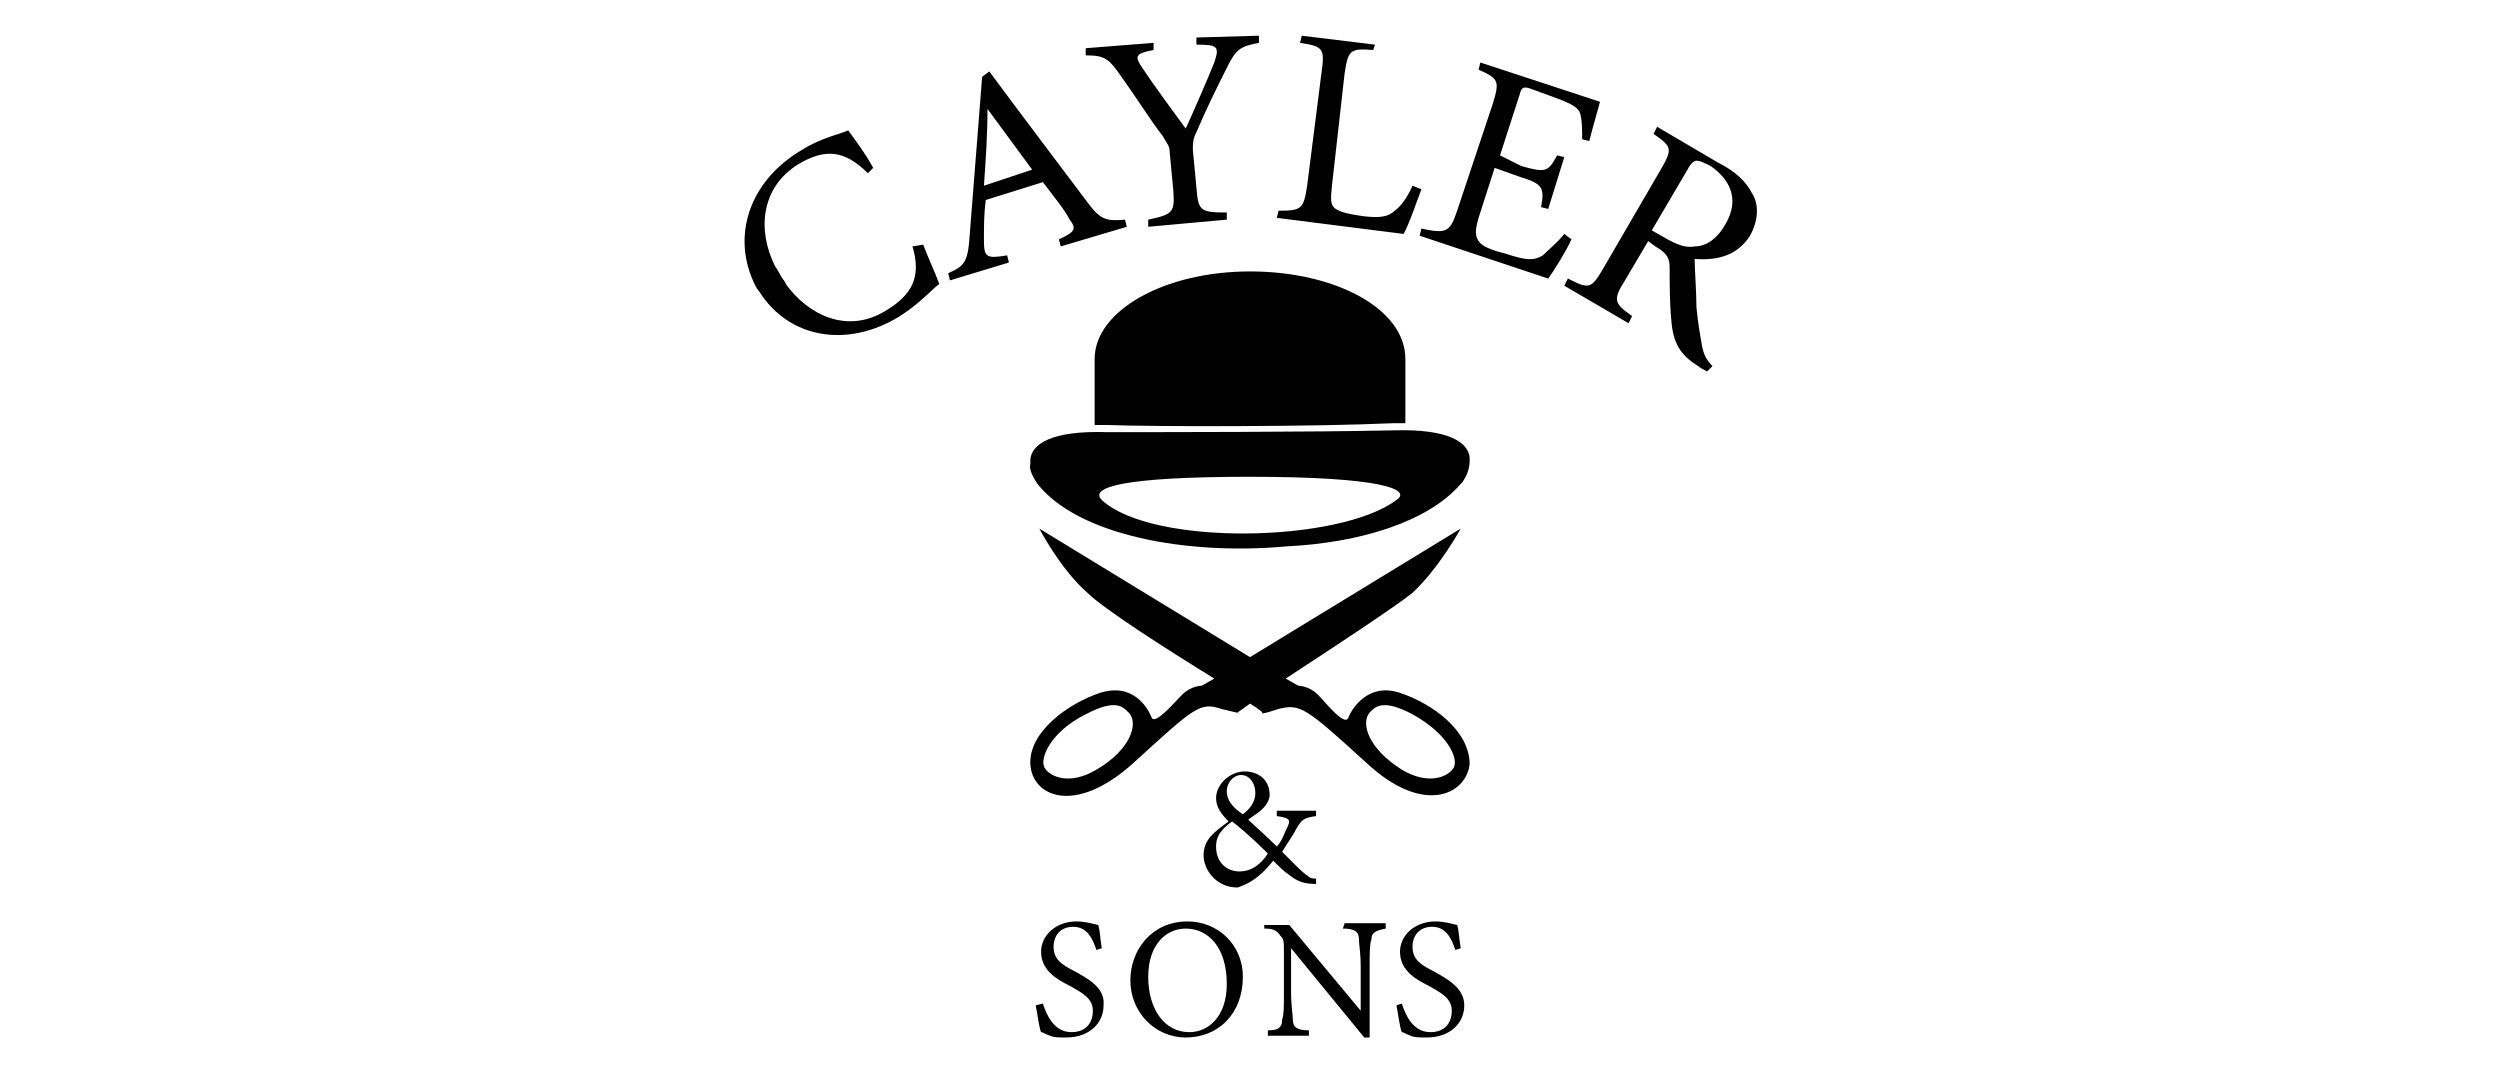 <?xml version="1.0" encoding="utf-8"?>
<!-- Generator: Adobe Illustrator 24.2.0, SVG Export Plug-In . SVG Version: 6.00 Build 0)  -->
<svg version="1.1" id="Calque_28" xmlns="http://www.w3.org/2000/svg" xmlns:xlink="http://www.w3.org/1999/xlink" x="0px" y="0px"
	 viewBox="0 0 140 60" style="enable-background:new 0 0 140 60;" xml:space="preserve">
<g>
	<path d="M51.1,13.8c0.5,1.7,0,2.7-1.5,3.6c-2.1,1.3-4.3,0.3-5.6-1.5c0-0.1-0.2-0.3-0.3-0.5c-0.1-0.2-0.3-0.5-0.3-0.5
		c-1-2-0.8-4.4,1.3-5.7c1.5-0.9,2.6-0.8,3.9,0.5l0.3-0.3C48.4,8.5,48,8,47.5,7.3c-0.4,0.2-1.5,0.4-2.6,1.1c-2.9,1.7-4,4.8-2.6,7.6
		c0,0,0.1,0.2,0.2,0.3c1.7,2.7,5,3.2,7.9,1.4c1.1-0.7,1.8-1.5,2.2-1.8c-0.3-0.8-0.6-1.4-0.9-2.2L51.1,13.8z M60.8,11.2
		C59,8.8,57.1,6.3,55.4,4L55,4.3l-0.7,8.9c-0.1,1.5-0.3,1.7-1.2,2.1l0.1,0.4l3.3-1l-0.1-0.4c-1.2,0.2-1.3,0.1-1.3-0.9
		c0-0.7,0-1.4,0.1-2.2l3.2-1c0.6,0.8,1.2,1.5,1.5,2.1c0.4,0.5,0.3,0.7-0.6,1.1l0.1,0.4l3.7-1.1l-0.1-0.4
		C61.9,12.4,61.6,12.3,60.8,11.2z M55.1,10.4c0.1-1.4,0.2-2.9,0.2-4.3l0,0l2.5,3.4L55.1,10.4z M62.8,4.3c1,1.4,1.6,2.4,2.3,3.3
		c0.3,0.5,0.4,0.6,0.4,0.9l0.2,2.1c0.1,1.3,0,1.4-1.4,1.7l0,0.4l4.4-0.4l0-0.4c-1.5,0-1.6-0.1-1.7-1.4l-0.2-2.1c0-0.4,0-0.6,0.2-1
		c0.6-1.4,1.1-2.4,1.7-3.6c0.5-1,0.7-1.2,1.8-1.4l0-0.4L67,2.1l0,0.4c1.2,0,1.3,0.1,1,1c-0.4,1-1.1,2.6-1.6,3.7
		c-0.8-1.1-1.7-2.3-2.5-3.5c-0.3-0.5-0.4-0.7,0.7-0.9l0-0.4l-3.8,0.3l0,0.4C61.9,3.1,62.1,3.3,62.8,4.3z M79.6,10.6l-0.5-0.2
		c-0.3,0.7-0.7,1.2-1,1.4c-0.4,0.4-1,0.4-1.8,0.3c-0.7-0.1-1.2-0.2-1.5-0.4c-0.3-0.2-0.3-0.5-0.2-1.4l0.7-6.2
		c0.2-1.3,0.3-1.4,1.6-1.3L77,2.5L72.9,2l-0.1,0.4c1.3,0.2,1.4,0.3,1.2,1.7l-0.8,6.3c-0.2,1.3-0.3,1.4-1.6,1.4l-0.1,0.4l7.1,0.9
		C78.9,12.6,79.4,11.1,79.6,10.6z M60.2,54.4C59.4,54,59,53.7,59,53c0-0.5,0.3-1.1,1.1-1.1c0.8,0,1.1,0.7,1.3,1.3l0.3-0.1
		c-0.1-0.6-0.1-1-0.2-1.3c-0.4-0.1-0.8-0.2-1.2-0.2c-1.2,0-2,0.8-2,1.7c0,1.1,1,1.6,1.6,1.9c0.7,0.4,1.3,0.7,1.3,1.4
		c0,0.7-0.4,1.2-1.2,1.2c-1,0-1.4-1-1.6-1.6L58,56.3c0.1,0.5,0.2,1.3,0.3,1.5c0.1,0,0.2,0.1,0.5,0.2c0.2,0.1,0.5,0.1,0.9,0.1
		c1.3,0,2.1-0.8,2.1-1.8C61.9,55.3,60.9,54.8,60.2,54.4z M75.2,52c0.7,0,0.9,0.2,0.9,0.6c0,0.3,0.1,0.7,0.1,1.6v2.4h0l-4-4.8h-1.4
		V52c0.5,0,0.7,0.1,0.9,0.4c0.2,0.2,0.2,0.3,0.2,1v2.1c0,0.9,0,1.3-0.1,1.6c0,0.5-0.3,0.6-0.8,0.6V58h2.3v-0.3
		c-0.7,0-0.9-0.2-0.9-0.6c0-0.3-0.1-0.7-0.1-1.6v-2.4h0l4.1,5h0.3v-3.9c0-0.9,0-1.3,0.1-1.6c0-0.4,0.3-0.5,0.8-0.6v-0.3h-2.3
		L75.2,52L75.2,52z M87.6,13.1c-0.4,0.5-0.9,0.9-1.2,1.2c-0.5,0.3-0.9,0.3-2.1-0.1c-0.8-0.2-1.3-0.4-1.5-0.7c-0.2-0.3-0.2-0.6,0-1.3
		l0.9-2.8l1.4,0.5c1.3,0.4,1.4,0.6,1.2,1.7l0.4,0.1l0.9-2.9l-0.4-0.1c-0.5,0.9-0.6,1-2,0.6L84,8.7l1.1-3.4c0.1-0.4,0.2-0.5,0.7-0.3
		l1.1,0.4c1.1,0.4,1.5,0.6,1.6,1c0.1,0.4,0.1,0.8,0.1,1.4L89,7.9c0.2-0.8,0.5-1.8,0.6-2.2l-6.7-2.2l-0.1,0.4
		c1.1,0.5,1.2,0.6,0.8,1.9l-2,6c-0.4,1.2-0.6,1.3-2,1l-0.1,0.4l7.2,2.4c0.3-0.4,1.1-1.7,1.3-2.2L87.6,13.1z M98.1,10.8
		c-0.3-0.6-0.9-1.2-1.9-1.7l-3.4-2l-0.2,0.4c1,0.7,1.1,0.8,0.4,2l-3.2,5.5c-0.7,1.2-0.8,1.2-2,0.6l-0.2,0.4l3.6,2.1l0.2-0.4
		c-1-0.7-1.1-0.9-0.4-2l1.3-2.2l0.4,0.3c0.7,0.4,0.8,0.7,0.8,1.2c0,0.9,0,2,0.1,3c0.1,1.2,0.5,1.9,1.5,2.5c0.1,0.1,0.3,0.2,0.5,0.3
		l0.3-0.3c-0.3-0.3-0.5-0.6-0.6-1.2c-0.1-0.6-0.2-1.1-0.3-2.1c0-0.9-0.1-2.1-0.1-2.7c1.3,0.1,2.4-0.2,3.1-1.3
		C98.5,12.3,98.5,11.4,98.1,10.8z M96.6,12.6c-0.4,0.7-1,1.2-1.7,1.2c-0.5,0.1-1-0.1-1.7-0.5l-0.7-0.4l2-3.4
		c0.2-0.4,0.4-0.5,0.5-0.5c0.2,0,0.4,0.1,0.8,0.3C96.8,10,97.5,11.1,96.6,12.6z M71.3,48.2c0.3,0.3,0.6,0.6,0.9,0.8
		c0.5,0.4,0.9,0.5,1.5,0.5v-0.3c-0.1,0-0.3,0-0.4-0.1c-0.3-0.2-0.5-0.4-0.9-0.8c-0.2-0.2-0.4-0.4-0.6-0.6l0,0
		c0.3-0.5,0.6-0.9,0.8-1.3c0.3-0.5,0.4-0.6,1.1-0.7v-0.3h-2.2v0.3c0.7,0.1,0.8,0.2,0.6,0.6c-0.2,0.4-0.3,0.8-0.6,1.1
		c-0.6-0.6-1.3-1.2-1.6-1.5c0.4-0.3,0.6-0.4,0.8-0.6c0.2-0.2,0.4-0.5,0.4-0.8c0-0.8-0.6-1.3-1.4-1.3c-0.8,0-1.6,0.7-1.6,1.5
		c0,0.5,0.3,0.9,0.7,1.3c-0.8,0.6-1.4,1-1.4,1.9c0,0.8,0.7,1.8,1.9,1.8C69.9,49.5,70.5,49.2,71.3,48.2L71.3,48.2z M69.5,43.4
		L69.5,43.4c0.5,0,0.8,0.5,0.8,1c0,0.5-0.3,0.9-0.7,1.2c-0.6-0.4-0.9-0.8-0.9-1.3C68.7,43.8,69.1,43.4,69.5,43.4z M69.4,48.8
		L69.4,48.8c-0.6,0-1.3-0.4-1.3-1.4c0-0.5,0.2-0.9,0.9-1.4c0.9,0.7,1.7,1.5,2,1.8C70.6,48.4,70.1,48.8,69.4,48.8z M66.5,51.6
		L66.5,51.6c-2,0-3.2,1.6-3.2,3.3c0,1.8,1.4,3.2,3.1,3.2c1.8,0,3.2-1.3,3.2-3.4C69.6,52.9,68.2,51.6,66.5,51.6z M66.6,57.8
		c-1.4,0-2.3-1.3-2.3-3.1c0-1.8,1-2.7,2.1-2.7h0c1.3,0,2.3,1.1,2.3,3.1C68.7,56.9,67.7,57.8,66.6,57.8z M80.3,54.4
		c-0.8-0.4-1.2-0.7-1.2-1.4c0-0.5,0.3-1.1,1.1-1.1c0.8,0,1.1,0.7,1.3,1.3l0.3-0.1c-0.1-0.6-0.1-1-0.2-1.3c-0.4-0.1-0.8-0.2-1.2-0.2
		c-1.2,0-2,0.8-2,1.7c0,1.1,1,1.6,1.6,1.9c0.7,0.4,1.3,0.7,1.3,1.4c0,0.7-0.4,1.2-1.2,1.2c-1,0-1.4-1-1.6-1.6l-0.3,0.1
		c0.1,0.5,0.2,1.3,0.3,1.5c0.1,0,0.2,0.1,0.5,0.2c0.2,0.1,0.5,0.1,0.9,0.1c1.3,0,2.1-0.8,2.1-1.8C82,55.3,81,54.8,80.3,54.4z"/>
	<path d="M62,23.8c2.6,0.1,11.7,0.1,16-0.1c0.2,0,0.5,0,0.7,0v-3.6c0-2.8-3.9-4.9-8.7-4.9s-8.7,2.2-8.7,4.9v3.7
		C61.5,23.8,61.7,23.8,62,23.8z M78.4,38.8c-1.8-0.6-2.7,0.9-2.9,1.4c-0.2,0.5-1.3-0.9-1.7-1.3c-0.5-0.5-1.1-0.5-1.1-0.5L72,38
		c2.6-1.7,6.1-4,7.1-4.8c1.5-1.4,2.7-3.6,2.7-3.6l-11.8,7.2l-11.8-7.2c0,0,1.2,2.3,2.7,3.6c0.9,0.9,4.5,3.2,7.1,4.8l-0.7,0.4
		c0,0-0.6,0-1.1,0.5c-0.4,0.4-1.5,1.7-1.7,1.3c-0.2-0.5-1-2-2.9-1.4c-1.8,0.6-4,2.2-3.9,4c0.1,1.8,2.5,2.9,5.8-0.1
		c3.4-3.1,3.7-3.4,4.9-3c1.2,0.3,0.9,0.2,0.9,0.2s0.3-0.2,0.7-0.5c0.5,0.3,0.7,0.5,0.7,0.5s-0.3,0.2,0.9-0.2c1.2-0.3,1.5-0.1,4.9,3
		c3.2,3,5.6,1.8,5.8,0.1C82.3,40.9,80.2,39.4,78.4,38.8z M61.4,43.1c-1.5,0.9-2.6,0.4-2.9-0.1c-0.3-0.5,0.3-2,2.3-3
		c1.7-0.9,2.1-0.4,2.4-0.1C63.8,40.5,63.3,42,61.4,43.1z M81.4,43c-0.3,0.5-1.4,1-2.9,0.1c-1.9-1.2-2.3-2.6-1.8-3.2
		c0.3-0.3,0.7-0.8,2.4,0.1C81.1,41.1,81.7,42.5,81.4,43z M58.1,27.1c2.3,2.9,8.4,4,13.9,3.5c4.2-0.2,8-1.4,9.8-3.5
		c0,0,0.1-0.1,0.1-0.1c0.2-0.3,0.4-0.7,0.4-1.2c0-0.1,0-0.2,0-0.2c-0.1-0.8-1.1-1.6-4.3-1.5c-4.4,0.1-13.4,0.1-16,0.1
		c-3.2-0.1-4.2,0.7-4.3,1.5c0,0.1,0,0.2,0,0.3C57.6,26.3,57.9,26.8,58.1,27.1z M70,26.7c7.3,0,9.1,0.7,8.2,1.3
		c-3.2,2.4-13.7,2.6-16.5,0C61,27.3,62.8,26.7,70,26.7z"/>
</g>
</svg>
